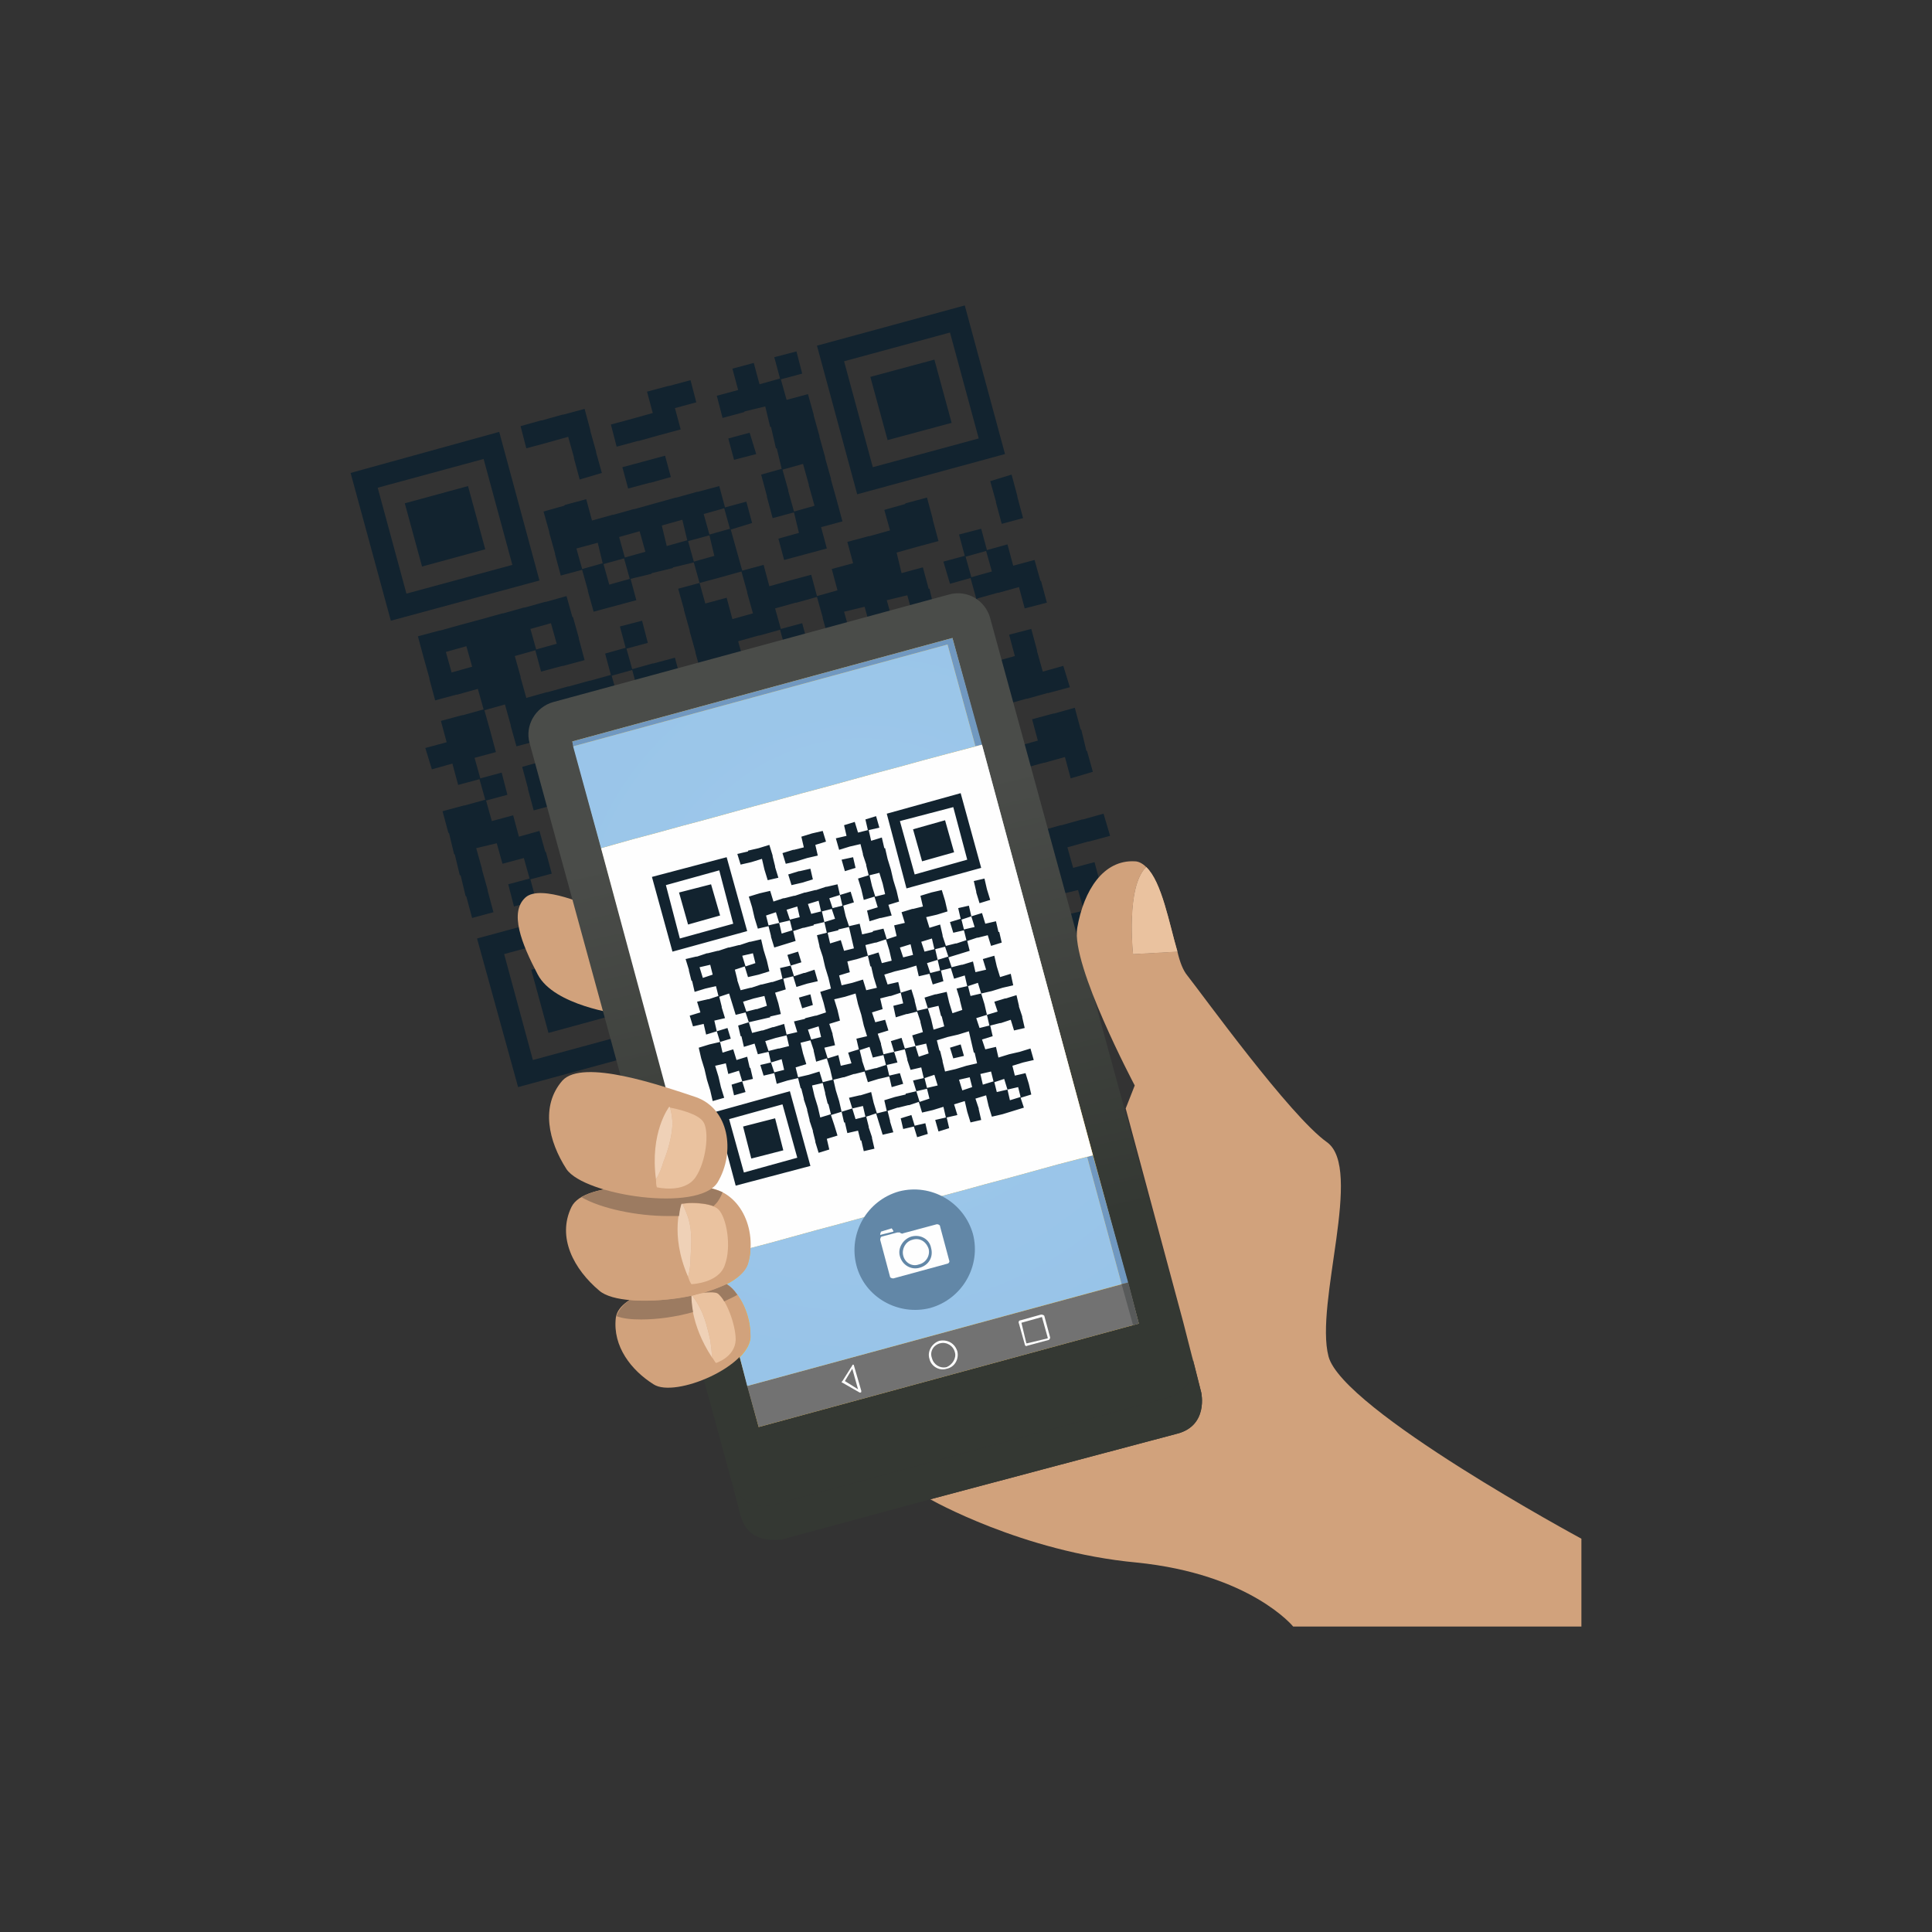 <?xml version="1.0" encoding="UTF-8"?>
<!DOCTYPE svg PUBLIC "-//W3C//DTD SVG 1.1//EN" "http://www.w3.org/Graphics/SVG/1.1/DTD/svg11.dtd">
<!-- Creator: CorelDRAW (OEM Version) -->
<svg xmlns="http://www.w3.org/2000/svg" xml:space="preserve" width="512px" height="512px" version="1.1" style="shape-rendering:geometricPrecision; text-rendering:geometricPrecision; image-rendering:optimizeQuality; fill-rule:evenodd; clip-rule:evenodd"
viewBox="0 0 23.53 23.53"
 xmlns:xlink="http://www.w3.org/1999/xlink"
 xmlns:xodm="http://www.corel.com/coreldraw/odm/2003">
 <rect x="0" y="0" width="23.53" height="23.53" fill="#333333" stroke="none"/>
 <defs>
  <style type="text/css">
   <![CDATA[
    .fil0 {fill:none;fill-rule:nonzero}
    .fil17 {fill:#343833}
    .fil8 {fill:#FEFEFE;fill-rule:nonzero}
    .fil15 {fill:#EFD1B7;fill-rule:nonzero}
    .fil14 {fill:#EAC29F;fill-rule:nonzero}
    .fil6 {fill:#EDB733;fill-rule:nonzero}
    .fil2 {fill:#D1A27C;fill-rule:nonzero}
    .fil10 {fill:#BFC0C1;fill-rule:nonzero}
    .fil4 {fill:#B29E8C;fill-rule:nonzero}
    .fil3 {fill:#AF937A;fill-rule:nonzero}
    .fil16 {fill:#9C7B61;fill-rule:nonzero}
    .fil7 {fill:#727272;fill-rule:nonzero}
    .fil13 {fill:#585A5A;fill-rule:nonzero}
    .fil12 {fill:#6287A7;fill-rule:nonzero}
    .fil1 {fill:#12232F;fill-rule:nonzero}
    .fil5 {fill:url(#id0)}
    .fil11 {fill:url(#id1)}
    .fil9 {fill:url(#id2)}
   ]]>
  </style>
  <linearGradient id="id0" gradientUnits="userSpaceOnUse" x1="9.84" y1="9.94" x2="11.07" y2="15.37">
   <stop offset="0" style="stop-opacity:1; stop-color:#4A4C49"/>
   <stop offset="1" style="stop-opacity:1; stop-color:#343833"/>
  </linearGradient>
  <radialGradient id="id1" gradientUnits="userSpaceOnUse" gradientTransform="matrix(2.269 -1.058 -1.058 -2.269 -2 49)" cx="10.86" cy="11.47" r="22.67" fx="10.86" fy="11.47">
   <stop offset="0" style="stop-opacity:1; stop-color:#9FC9EB"/>
   <stop offset="1" style="stop-opacity:1; stop-color:#5490CC"/>
  </radialGradient>
  <radialGradient id="id2" gradientUnits="userSpaceOnUse" gradientTransform="matrix(2.602 -1.213 -1.213 -2.602 -4 55)" cx="10.89" cy="11.47" r="19.77" fx="10.89" fy="11.47">
   <stop offset="0" style="stop-opacity:1; stop-color:#759BC1"/>
   <stop offset="1" style="stop-opacity:1; stop-color:#3873B5"/>
  </radialGradient>
 </defs>
 <g id="Layer_x0020_1">
  <polygon class="fil0" points="23.53,23.53 0,23.53 0,0 23.53,0 "/>
  <g id="_2053439760512">
   <path class="fil1" d="M6.34 5.19l0.25 -0.07 0.01 0 0.25 -0.07 0.01 0 0.26 -0.07 0.07 0.26 0 0.01 0.07 0.25 0 0.01 0.07 0.25 -0.27 0.08 -0.07 -0.26 0 -0.01 -0.07 -0.25 -0.25 0.07 0 0 -0.26 0.07 -0.07 -0.27zm0.13 6.62l0.77 -0.21 0.21 0.77 -0.77 0.21 -0.21 -0.77zm4.13 -7.22l0.78 -0.21 0.21 0.77 -0.78 0.21 -0.21 -0.77zm-5.67 1.54l0.77 -0.21 0.21 0.77 -0.77 0.21 -0.21 -0.77zm0.88 5.3l0.5 1.81 1.8 -0.49 -0.49 -1.81 -1.81 0.49zm1.97 1.13l-1.29 0.35 -0.35 -1.29 1.29 -0.35 0.35 1.29zm2.17 -8.35l0.49 1.81 1.8 -0.49 -0.49 -1.81 -1.8 0.49zm1.97 1.13l-1.29 0.35 -0.35 -1.29 1.29 -0.35 0.35 1.29zm-7.65 0.42l0.49 1.8 1.81 -0.49 -0.49 -1.81 -1.81 0.5zm1.97 1.12l-1.29 0.35 -0.35 -1.29 1.29 -0.35 0.35 1.29zm6.71 4.27l0.25 -0.06 -0.07 -0.25 -0.25 0.06 0.07 0.25zm0.26 -0.06l0.07 0.26 -0.26 0.07 -0.01 0 -0.25 0.07 0 0 -0.26 0.07 -0.07 -0.26 0 0 -0.07 -0.25 -0.25 0.06 0.07 0.25 0 0.01 0.07 0.26 -0.27 0.07 -0.07 -0.26 0 0 -0.07 -0.25 -0.25 0.06 0.07 0.26 -0.26 0.07 0.07 0.26 -0.26 0.07 -0.07 -0.26 0.25 -0.07 -0.06 -0.25 -0.25 0.06 -0.01 0.01 -0.26 0.07 -0.07 -0.26 -0.25 0.07 -0.01 0 -0.25 0.07 -0.01 0 -0.25 0.07 0.07 0.25 0 0 0.07 0.26 -0.26 0.07 -0.07 -0.25 0 -0.01 -0.07 -0.25 -0.25 0.07 0.07 0.25 0 0.01 0.07 0.25 0 0 0.07 0.26 -0.27 0.07 -0.07 -0.25 0 -0.01 -0.07 -0.25 -0.26 0.07 -0.07 -0.26 0 -0.01 -0.07 -0.25 -0.25 0.07 0.07 0.25 0 0.01 0.07 0.26 -0.25 0.07 0.07 0.25 -0.27 0.08 -0.07 -0.26 0 -0.01 -0.07 -0.25 0 -0.01 -0.07 -0.25 0 -0.01 -0.07 -0.25 0 0 -0.07 -0.25 0 -0.01 -0.07 -0.25 0 -0.01 -0.07 -0.25 -0.25 0.07 -0.01 0 -0.26 0.07 -0.07 -0.26 -0.25 0.07 -0.08 -0.26 0.26 -0.07 -0.07 -0.25 -0.25 0.07 -0.07 -0.26 -0.26 0.07 -0.07 -0.26 0 -0.01 -0.07 -0.26 0.25 -0.07 -0.06 -0.25 -0.26 0.07 -0.07 -0.25 0 -0.01 -0.07 -0.25 -0.25 0.07 0.07 0.25 0 0 0.07 0.26 -0.26 0.07 0.07 0.25 0.26 -0.07 0.07 0.27 -0.26 0.07 0.07 0.25 0.26 -0.07 0.07 0.26 0.25 -0.07 0.07 0.25 0.01 0.01 0.07 0.26 -0.26 0.07 0.07 0.26 -0.27 0.07 -0.07 -0.27 0.26 -0.07 -0.07 -0.25 -0.26 0.07 -0.07 -0.25 -0.25 0.06 0.07 0.25 0 0.01 0.07 0.25 0 0.01 0.07 0.26 -0.26 0.07 -0.07 -0.26 -0.01 -0.01 -0.06 -0.25 -0.01 0 -0.06 -0.25 -0.01 -0.01 -0.06 -0.25 -0.01 -0.01 -0.07 -0.26 0.26 -0.07 0.01 0 0.25 -0.07 -0.07 -0.25 -0.26 0.07 -0.07 -0.26 -0.25 0.07 -0.08 -0.26 0.26 -0.07 -0.07 -0.26 0.26 -0.07 0.01 0 0.25 -0.07 -0.07 -0.25 -0.25 0.07 -0.01 0 -0.26 0.07 -0.07 -0.26 0 -0.01 -0.07 -0.25 0 0 -0.07 -0.26 0.26 -0.07 0.01 0 0.25 -0.07 0 0 0.26 -0.07 0 0 0.25 -0.07 0.01 0 0.25 -0.07 0.01 0 0.25 -0.07 0.01 0 0.25 -0.07 0.07 0.25 0.01 0.01 0.07 0.25 0 0.01 0.07 0.26 -0.26 0.07 -0.01 0 -0.26 0.07 -0.07 -0.26 -0.25 0.07 0.07 0.25 0 0.01 0.07 0.25 0.25 -0.07 0.01 0 0.25 -0.07 0.01 0 0.25 -0.07 0.01 0 0.25 -0.07 -0.07 -0.26 0.25 -0.07 -0.07 -0.26 0.27 -0.07 0.07 0.27 -0.26 0.07 0.07 0.25 0.25 -0.07 0.01 0 0.26 -0.07 0.07 0.26 -0.26 0.07 -0.01 0.01 -0.25 0.07 -0.07 -0.26 -0.25 0.07 0.07 0.25 -0.26 0.07 0.07 0.25 0 0.01 0.07 0.26 -0.26 0.07 -0.01 0 -0.25 0.07 -0.01 0 -0.25 0.07 0.07 0.25 0.25 -0.07 0.01 0 0.25 -0.07 0.01 0 0.26 -0.07 0.07 0.26 0.25 -0.07 -0.07 -0.26 0.25 -0.07 0.01 0 0.25 -0.07 0.01 0 0.25 -0.07 -0.07 -0.25 0 -0.01 -0.07 -0.25 0.26 -0.07 -0.07 -0.25 0 -0.01 -0.07 -0.25 0 -0.01 -0.07 -0.25 0 -0.01 -0.07 -0.25 0 -0.01 -0.07 -0.25 0.26 -0.07 -0.07 -0.25 -0.25 0.06 -0.01 0.01 -0.25 0.06 -0.01 0.01 -0.25 0.06 0.07 0.26 -0.26 0.07 0 0 -0.26 0.07 -0.07 -0.25 0 -0.01 -0.07 -0.25 -0.26 0.07 -0.07 -0.26 0 -0.01 -0.07 -0.25 0 -0.01 -0.07 -0.25 0.25 -0.07 0.01 -0.01 0.26 -0.07 0.07 0.26 0.25 -0.07 0.01 0 0.25 -0.07 0.01 0 0.25 -0.07 0 0 0.25 -0.07 0.01 0 0.25 -0.07 0.01 0 0.26 -0.07 0.07 0.26 0.26 -0.07 0.07 0.26 -0.26 0.08 0.07 0.25 0 0 0.07 0.25 0.26 -0.07 0.07 0.26 0.25 -0.07 0 0 0.26 -0.07 0.07 0.26 0.25 -0.07 -0.07 -0.26 0.26 -0.07 -0.07 -0.26 0.26 -0.07 0.01 0 0.25 -0.07 -0.07 -0.25 0.25 -0.07 0.01 -0.01 0.26 -0.07 0.07 0.26 0 0.01 0.07 0.26 -0.26 0.07 0 0 -0.25 0.07 0.06 0.25 0.26 -0.07 0.07 0.26 0.01 0 0.06 0.25 0.25 -0.06 0.01 -0.01 0.25 -0.06 -0.07 -0.25 -0.25 0.07 -0.08 -0.27 0.26 -0.07 -0.07 -0.26 0.27 -0.07 0.07 0.26 0.25 -0.07 0.07 0.26 0.26 -0.07 0.07 0.25 0.01 0.01 0.07 0.26 -0.27 0.07 -0.07 -0.26 -0.25 0.07 -0.01 0 -0.25 0.07 0.07 0.26 -0.26 0.07 0 0 -0.25 0.07 0.06 0.25 0.25 -0.07 0.01 0 0.26 -0.07 0.07 0.26 0.25 -0.07 -0.07 -0.26 0.27 -0.07 0.07 0.26 0 0.01 0.07 0.25 0.25 -0.07 0.08 0.26 -0.26 0.07 -0.01 0 -0.25 0.07 -0.01 0 -0.25 0.07 0.07 0.25 0 0.01 0.07 0.25 0.25 -0.07 -0.07 -0.26 0.26 -0.07 0.01 0 0.25 -0.07 0.07 0.26 0.01 0.01 0.06 0.25 0.01 0.01 0.07 0.25 -0.27 0.08 -0.07 -0.26 -0.25 0.07 -0.01 0 -0.25 0.07 0.07 0.25 -0.26 0.07 0.07 0.25 0.26 -0.07 0.07 0.26 0.25 -0.07 0.01 0 0.25 -0.07 0.01 0 0.25 -0.07 0.08 0.27 -0.26 0.07 -0.01 0 -0.25 0.07 0.07 0.25 0.26 -0.07 0.07 0.26 0 0 0.07 0.26 -0.26 0.07zm-2.58 0.69l0.26 -0.07 0.07 0.27 -0.27 0.07 -0.07 -0.26 -0.26 0.07 -0.07 -0.26 0.27 -0.07 0.07 0.25zm1.99 -0.81l0.25 -0.07 -0.07 -0.25 -0.25 0.07 0.07 0.25zm-0.33 -0.19l0.25 -0.07 -0.06 -0.25 -0.25 0.07 0.06 0.25zm-0.51 0.14l0.25 -0.07 -0.07 -0.25 -0.25 0.07 0.07 0.25zm-1.03 0.28l0.25 -0.07 -0.07 -0.25 -0.25 0.07 0.07 0.25zm-1.04 0.28l0.25 -0.07 -0.07 -0.26 0.26 -0.07 0.01 0 0.25 -0.07 0.01 0 0.25 -0.07 -0.07 -0.26 0.26 -0.07 -0.07 -0.25 -0.26 0.07 -0.07 -0.25 0 -0.01 -0.07 -0.25 -0.25 0.07 0.07 0.25 -0.26 0.07 0.07 0.26 0.26 -0.07 0.07 0.26 -0.27 0.07 -0.07 -0.26 -0.25 0.07 0 0 -0.26 0.08 -0.07 -0.26 -0.25 0.07 -0.01 0 -0.25 0.07 -0.01 0 -0.25 0.07 0.07 0.25 0 0 0.07 0.25 0 0.01 0.07 0.25 0.25 -0.07 -0.07 -0.25 0.26 -0.07 0.01 -0.01 0.25 -0.07 0.07 0.26 0.01 0.01 0.06 0.25zm-0.51 0.14l0.25 -0.07 -0.07 -0.25 -0.25 0.07 0.07 0.25zm1.73 -0.75l0.25 -0.07 -0.06 -0.25 -0.25 0.07 0.06 0.25zm-2.58 0.7l0.25 -0.07 -0.06 -0.25 -0.01 0 -0.06 -0.25 -0.01 -0.01 -0.06 -0.25 -0.25 0.07 0.06 0.25 0.01 0 0.06 0.25 0.01 0.01 0.06 0.25zm3.55 -1.24l0.25 -0.07 -0.07 -0.25 0 0 -0.07 -0.25 0 -0.01 -0.07 -0.25 -0.25 0.07 -0.01 0 -0.25 0.07 -0.01 0 -0.25 0.07 0.07 0.25 0 0 0.07 0.25 0 0.01 0.07 0.25 0.25 -0.07 0.01 0 0.25 -0.07 0.01 0zm-0.41 -0.44l0.27 -0.07 0.07 0.26 -0.27 0.07 -0.07 -0.26zm-0.77 0.21l0.25 -0.07 -0.06 -0.25 -0.25 0.07 0.06 0.25zm-1.03 0.28l0.25 -0.07 -0.07 -0.25 -0.25 0.07 -0.07 -0.26 -0.25 0.07 0.06 0.25 0.01 0.01 0.06 0.25 0.25 -0.07 0.01 0zm-1.29 0.35l0.25 -0.07 -0.07 -0.25 0 -0.01 -0.07 -0.25 -0.25 0.07 -0.07 -0.26 -0.01 0 -0.06 -0.25 -0.25 0.06 0.06 0.25 0.01 0.01 0.07 0.26 -0.26 0.07 0.07 0.25 0.25 -0.07 0 0 0.26 -0.07 0.07 0.26zm3.8 -1.31l0.25 -0.07 -0.07 -0.25 -0.25 0.07 0.07 0.25zm-1.8 0.49l0.25 -0.07 -0.07 -0.26 0.25 -0.07 -0.06 -0.25 -0.01 -0.01 -0.06 -0.25 -0.25 0.07 -0.01 0 -0.26 0.07 -0.07 -0.26 0.26 -0.07 -0.07 -0.25 -0.25 0.07 -0.01 0 -0.25 0.07 0.07 0.25 -0.26 0.07 0.07 0.26 0.26 -0.07 0.07 0.26 -0.26 0.07 0.07 0.25 0 0.01 0.07 0.25 0.25 -0.07 -0.07 -0.26 0.27 -0.07 0.07 0.26zm-1.55 0.42l0.25 -0.07 -0.07 -0.26 0.26 -0.07 -0.07 -0.25 0.25 -0.07 -0.06 -0.25 -0.01 -0.01 -0.06 -0.25 -0.01 -0.01 -0.06 -0.25 -0.01 -0.01 -0.06 -0.25 -0.25 0.07 -0.01 0 -0.25 0.07 0.07 0.25 0 0.01 0.07 0.26 -0.26 0.07 0.07 0.25 0 0 0.07 0.26 -0.26 0.07 0.07 0.25 0.26 -0.07 0.07 0.26zm2.25 -0.89l0.25 -0.07 -0.07 -0.25 0 -0.01 -0.07 -0.25 -0.25 0.07 0.07 0.25 0 0.01 0.07 0.25zm-3.87 1.05l0.25 -0.07 -0.07 -0.25 -0.25 0.07 0.07 0.25zm4.32 -1.45l0.25 -0.07 -0.07 -0.25 0 0 -0.07 -0.26 0.25 -0.07 -0.06 -0.25 -0.26 0.07 -0.07 -0.26 -0.25 0.07 0.07 0.26 -0.27 0.07 -0.07 -0.26 -0.26 0.07 -0.07 -0.26 -0.25 0.07 0 0 -0.25 0.07 -0.01 0 -0.25 0.07 0.07 0.25 0.25 -0.07 0.07 0.26 0.26 -0.07 0.07 0.26 0 0 0.07 0.25 0.25 -0.06 -0.07 -0.26 0.26 -0.07 0.01 0 0.26 -0.07 0.07 0.25 0 0.01 0.07 0.25zm0.44 -0.4l0.25 -0.06 -0.07 -0.25 -0.25 0.06 0.07 0.25zm-3.87 1.06l0.25 -0.07 -0.07 -0.25 -0.25 0.07 0.07 0.25zm-0.77 0.21l0.25 -0.07 -0.07 -0.25 -0.25 0.07 -0.01 0 -0.25 0.07 0.07 0.25 0.25 -0.07 0.01 0zm3.66 -1.83l0.25 -0.07 -0.07 -0.25 -0.25 0.07 0.07 0.25zm-1.55 0.42l0.25 -0.07 -0.07 -0.25 0 0 -0.07 -0.26 0 0 -0.07 -0.25 -0.25 0.07 -0.01 0 -0.25 0.07 0.07 0.25 -0.25 0.07 0.06 0.25 0.25 -0.06 0.01 -0.01 0.26 -0.07 0.07 0.26zm1.74 -0.75l0.25 -0.07 -0.07 -0.25 -0.25 0.07 0.07 0.25zm-3.37 0.92l0.27 -0.08 0.07 0.27 -0.26 0.07 -0.08 -0.26zm-1.02 0.27l0.25 -0.06 -0.07 -0.25 -0.25 0.06 -0.01 0.01 -0.25 0.06 0.07 0.25 0.25 -0.06 0.01 -0.01zm4.06 -1.38l0.25 -0.06 -0.07 -0.25 -0.25 0.06 0.07 0.25zm-0.52 0.14l0.25 -0.06 -0.07 -0.25 -0.25 0.06 0.07 0.25zm-0.51 0.15l0.25 -0.07 -0.07 -0.25 0 -0.01 -0.07 -0.25 -0.25 0.07 -0.01 0 -0.25 0.07 0.07 0.25 0.26 -0.07 0.07 0.26zm1.99 -0.82l0.25 -0.07 -0.07 -0.25 -0.25 0.07 0.07 0.25zm-2.91 0.51l0.25 -0.07 -0.07 -0.25 0 -0.01 -0.07 -0.25 -0.25 0.07 0 0 -0.26 0.07 0.07 0.25 0.26 -0.07 0.07 0.26zm-2.39 0.37l0.25 -0.07 -0.07 -0.25 -0.25 0.07 0.07 0.25zm-1.03 0.28l0.25 -0.07 -0.07 -0.25 -0.25 0.07 0.07 0.25zm6.89 -2.14l0.07 0.26 -0.26 0.07 -0.07 -0.26 0 -0.01 -0.07 -0.25 0.26 -0.08 0.07 0.26 0 0.01zm-2.39 0.37l0.07 0.26 -0.26 0.07 0 0 -0.26 0.07 -0.07 -0.26 0.25 -0.07 -0.06 -0.25 -0.26 0.07 -0.07 -0.26 0 -0.01 -0.07 -0.26 0.25 -0.07 -0.06 -0.25 -0.01 0 -0.06 -0.26 -0.01 0 -0.06 -0.25 -0.25 0.06 -0.01 0.01 -0.26 0.07 -0.07 -0.27 0.26 -0.07 -0.07 -0.26 0.26 -0.07 0.07 0.26 0.25 -0.07 -0.07 -0.26 0.27 -0.07 0.07 0.27 -0.26 0.07 0.07 0.25 0.26 -0.07 0.07 0.25 0 0.01 0.07 0.25 0 0.01 0.07 0.25 0 0.01 0.07 0.25 0 0.01 0.07 0.25 0 0 0.07 0.26 -0.26 0.07zm-1.55 0.42l0.25 -0.07 -0.06 -0.25 -0.26 0.07 0.07 0.25zm-1.03 0.28l0.25 -0.07 -0.07 -0.25 -0.25 0.07 0.07 0.25zm2.25 -0.89l0.25 -0.07 -0.07 -0.25 0 -0.01 -0.07 -0.25 -0.25 0.07 0.07 0.25 0 0.01 0.07 0.25zm-1.03 0.28l0.25 -0.07 -0.07 -0.25 -0.25 0.07 0.07 0.25zm-0.52 0.14l0.25 -0.07 -0.06 -0.25 -0.25 0.07 0.06 0.25zm-0.51 0.14l0.25 -0.07 -0.07 -0.25 -0.25 0.07 0.07 0.25zm-0.52 0.14l0.25 -0.07 -0.06 -0.25 -0.26 0.07 0.07 0.25zm1.78 -1.59l0.26 -0.07 0.08 0.26 -0.27 0.07 -0.07 -0.26zm-1.03 0.28l0.26 -0.07 0.07 0.26 -0.25 0.07 -0.01 0 -0.26 0.07 -0.07 -0.26 0.26 -0.07 0 0zm0.38 -0.65l0.07 0.26 -0.26 0.07 0 0 -0.25 0.07 -0.01 0 -0.26 0.07 -0.07 -0.27 0.26 -0.07 0 0 0.25 -0.07 -0.07 -0.26 0.26 -0.07 0.01 0 0.26 -0.07 0.07 0.27 -0.26 0.07z"/>
   <path class="fil2" d="M6.4 10.93c-0.2,0.18 -0.05,0.56 0.15,0.94 0.2,0.38 0.99,0.48 0.99,0.48l-0.33 -1.3c0,0 -0.62,-0.29 -0.81,-0.12z"/>
   <g>
    <path class="fil3" d="M8.54 15.96c0,-0.01 -0.01,-0.02 -0.01,-0.02 -0.03,-0.06 -0.06,-0.11 -0.1,-0.16 0.01,0 0.02,-0.01 0.04,-0.01 0.03,-0.01 0.05,-0.02 0.08,-0.02 0.03,-0.01 0.07,-0.01 0.1,-0.01 0.04,0 0.08,0 0.1,0.02 0.02,0.02 0.05,0.05 0.07,0.09 -0.08,0.04 -0.18,0.08 -0.28,0.11z"/>
    <path class="fil4" d="M8.44 15.98c-0.02,-0.12 -0.02,-0.2 -0.02,-0.2 0,0 0.01,0 0.01,0 0.04,0.05 0.07,0.1 0.1,0.16 0,0 0.01,0.01 0.01,0.02 -0.03,0.01 -0.06,0.01 -0.1,0.02z"/>
    <path class="fil3" d="M8.37 14.8c-0.01,-0.05 -0.04,-0.1 -0.06,-0.14 0.02,0 0.06,-0.01 0.12,-0.01 0.08,0 0.18,0.01 0.26,0.04 -0.08,0.05 -0.19,0.09 -0.32,0.11z"/>
    <path class="fil4" d="M8.27 14.81c0.01,-0.1 0.03,-0.15 0.03,-0.15 0,0 0.01,0 0.01,0 0.02,0.04 0.05,0.09 0.06,0.14 -0.03,0 -0.07,0.01 -0.1,0.01z"/>
    <path class="fil2" d="M13.8 11.62l0.54 -0.03c-0.1,-0.34 -0.19,-0.85 -0.38,-1.03 -0.25,0.24 -0.16,1.06 -0.16,1.06z"/>
   </g>
   <path class="fil5" d="M14.23 17.02l-4.82 1.31c-0.22,0.06 -0.44,-0.07 -0.5,-0.29l-2.46 -8.99c-0.06,-0.21 0.07,-0.44 0.29,-0.5l4.82 -1.31c0.22,-0.06 0.44,0.07 0.5,0.29l2.46 8.99c0.06,0.21 -0.07,0.44 -0.29,0.5z"/>
   <polygon class="fil6" points="13.87,16.12 9.24,17.38 6.97,9.03 11.6,7.77 "/>
   <polygon class="fil7" points="13.87,16.12 9.24,17.38 9.1,16.88 13.74,15.62 "/>
   <path class="fil8" d="M11.45 16.36c-0.08,0.02 -0.13,0.1 -0.1,0.18 0.02,0.08 0.1,0.13 0.18,0.11 0.07,-0.03 0.12,-0.11 0.1,-0.18 -0.02,-0.08 -0.1,-0.13 -0.18,-0.11zm0.08 0.31c-0.09,0.03 -0.19,-0.03 -0.21,-0.12 -0.03,-0.09 0.03,-0.19 0.12,-0.22 0.1,-0.02 0.19,0.03 0.22,0.13 0.02,0.09 -0.03,0.19 -0.13,0.21z"/>
   <path class="fil8" d="M12.68 16.01l-0.25 0.07c-0.02,0 -0.03,0.02 -0.02,0.04l0.07 0.25c0,0.02 0.02,0.03 0.03,0.02l0.26 -0.07c0.01,0 0.02,-0.02 0.02,-0.03l-0.07 -0.26c0,-0.01 -0.02,-0.02 -0.04,-0.02zm0.01 0.03l0 0 0.07 0.25 0 0.01 -0.25 0.06 -0.01 0 -0.06 -0.25 0 0 0.25 -0.07z"/>
   <path class="fil8" d="M10.29 16.82l0.16 0.1 -0.07 -0.25 -0.09 0.15zm0.19 0.14c-0.01,0 -0.01,0 -0.01,0l-0.21 -0.12c0,0 -0.01,0 -0.01,-0.01 0,0 0,0 0.01,-0.01l0.12 -0.19c0,-0.01 0.01,-0.01 0.01,-0.01 0.01,0 0.01,0.01 0.01,0.01l0.09 0.31c0,0.01 0,0.02 -0.01,0.02l0 0z"/>
   <path class="fil9" d="M13.66 15.64l-0.42 -1.55 0.07 -0.02 0.43 1.55 -0.08 0.02zm-6.68 -6.55l-0.01 -0.06 4.63 -1.26 0.36 1.3 -0.08 0.02 -0.34 -1.24 -4.56 1.24z"/>
   <polygon class="fil10" points="13.24,14.09 11.88,9.09 11.96,9.07 13.31,14.07 "/>
   <polygon class="fil8" points="11.96,9.07 11.54,9.18 11.24,9.26 10.95,9.34 10.65,9.42 10.36,9.5 10.07,9.58 9.77,9.66 9.48,9.74 9.18,9.82 8.89,9.9 8.6,9.98 8.3,10.06 8.01,10.14 7.71,10.22 7.32,10.33 8.67,15.33 9.07,15.22 9.37,15.14 9.66,15.06 9.95,14.98 10.25,14.9 10.54,14.82 10.84,14.74 11.13,14.66 11.42,14.58 11.72,14.5 12.01,14.42 12.31,14.34 12.6,14.26 12.89,14.18 13.31,14.07 "/>
   <path class="fil1" d="M8.98 10.4l0.13 -0.03 0 -0.01 0.13 -0.03 0 0 0.13 -0.04 0.04 0.13 0 0.01 0.03 0.12 0 0.01 0.04 0.13 -0.13 0.03 -0.04 -0.13 0 0 -0.03 -0.13 -0.13 0.04 0 0 -0.13 0.03 -0.04 -0.13zm0.07 3.32l0.39 -0.1 0.1 0.39 -0.39 0.1 -0.1 -0.39zm2.07 -3.62l0.39 -0.11 0.11 0.39 -0.39 0.11 -0.11 -0.39zm-2.85 0.77l0.39 -0.1 0.11 0.38 -0.39 0.11 -0.11 -0.39zm0.45 2.67l0.24 0.9 0.91 -0.24 -0.25 -0.91 -0.9 0.25zm0.99 0.56l-0.65 0.18 -0.18 -0.65 0.65 -0.18 0.18 0.65zm1.09 -4.19l0.24 0.91 0.91 -0.25 -0.25 -0.91 -0.9 0.25zm0.98 0.56l-0.64 0.18 -0.18 -0.65 0.65 -0.17 0.17 0.64zm-3.84 0.21l0.25 0.91 0.91 -0.25 -0.25 -0.9 -0.91 0.24zm0.99 0.57l-0.65 0.18 -0.17 -0.65 0.65 -0.18 0.17 0.65zm3.37 2.15l0.13 -0.04 -0.03 -0.12 -0.13 0.03 0.03 0.13zm0.13 -0.03l0.04 0.12 -0.13 0.04 0 0 -0.13 0.04 0 0 -0.13 0.03 -0.04 -0.13 0 0 -0.03 -0.13 -0.13 0.04 0.04 0.12 0 0.01 0.03 0.13 -0.13 0.03 -0.04 -0.13 0 0 -0.03 -0.13 -0.13 0.04 0.04 0.13 -0.13 0.03 0.03 0.13 -0.13 0.04 -0.04 -0.14 0.13 -0.03 -0.03 -0.13 -0.13 0.04 0 0 -0.13 0.03 -0.04 -0.13 -0.12 0.04 -0.01 0 -0.12 0.03 -0.01 0 -0.12 0.04 0.03 0.12 0 0.01 0.04 0.13 -0.13 0.03 -0.04 -0.13 0 0 -0.04 -0.13 -0.12 0.04 0.03 0.12 0 0.01 0.04 0.12 0 0.01 0.03 0.13 -0.13 0.03 -0.03 -0.13 -0.01 0 -0.03 -0.12 -0.13 0.03 -0.03 -0.13 -0.01 0 -0.03 -0.13 -0.13 0.04 0.04 0.12 0 0 0.04 0.13 -0.13 0.04 0.03 0.13 -0.13 0.04 -0.04 -0.13 0 -0.01 -0.03 -0.12 0 -0.01 -0.04 -0.12 0 -0.01 -0.03 -0.12 0 -0.01 -0.04 -0.12 0 -0.01 -0.03 -0.12 -0.01 -0.01 -0.03 -0.12 -0.13 0.03 0 0 -0.13 0.04 -0.03 -0.13 -0.13 0.03 -0.04 -0.13 0.13 -0.03 -0.03 -0.13 -0.13 0.03 -0.04 -0.13 -0.13 0.04 -0.03 -0.13 -0.01 0 -0.03 -0.13 0.13 -0.04 -0.04 -0.12 -0.12 0.03 -0.04 -0.13 0 0 -0.04 -0.13 -0.12 0.04 0.03 0.12 0 0.01 0.04 0.13 -0.13 0.03 0.03 0.13 0.13 -0.04 0.04 0.13 -0.13 0.04 0.03 0.13 0.13 -0.04 0.04 0.13 0.13 -0.04 0.03 0.13 0.01 0.01 0.03 0.13 -0.13 0.03 0.04 0.13 -0.14 0.04 -0.03 -0.13 0.13 -0.04 -0.04 -0.13 -0.13 0.04 -0.03 -0.13 -0.13 0.03 0.04 0.13 0 0 0.03 0.13 0 0 0.04 0.13 -0.14 0.04 -0.03 -0.13 0 0 -0.04 -0.13 0 0 -0.03 -0.13 0 0 -0.04 -0.13 0 0 -0.03 -0.13 0.13 -0.04 0 0 0.13 -0.03 -0.04 -0.13 -0.13 0.04 -0.03 -0.13 -0.13 0.03 -0.04 -0.13 0.13 -0.04 -0.04 -0.13 0.13 -0.03 0.01 0 0.12 -0.04 -0.03 -0.12 -0.13 0.03 0 0 -0.13 0.04 -0.03 -0.13 -0.01 -0.01 -0.03 -0.12 0 -0.01 -0.04 -0.13 0.13 -0.03 0.01 0 0.12 -0.04 0.01 0 0.12 -0.03 0.01 0 0.12 -0.04 0.01 0 0.12 -0.03 0.01 0 0.12 -0.04 0.01 0 0.13 -0.03 0.03 0.13 0 0 0.04 0.13 0 0 0.03 0.13 -0.13 0.04 0 0 -0.13 0.03 -0.04 -0.13 -0.12 0.04 0.03 0.12 0 0.01 0.04 0.12 0.12 -0.03 0.01 0 0.12 -0.04 0.01 0 0.12 -0.03 0.01 0 0.12 -0.04 -0.03 -0.13 0.13 -0.03 -0.04 -0.13 0.13 -0.04 0.04 0.13 -0.13 0.04 0.04 0.13 0.12 -0.04 0.01 0 0.12 -0.04 0.04 0.14 -0.13 0.03 0 0 -0.13 0.04 -0.04 -0.13 -0.12 0.03 0.03 0.13 -0.13 0.04 0.04 0.13 0 0 0.03 0.13 -0.13 0.03 0 0.01 -0.13 0.03 0 0 -0.13 0.03 0.04 0.13 0.12 -0.03 0.01 0 0.12 -0.04 0.01 0 0.13 -0.04 0.03 0.13 0.13 -0.03 -0.04 -0.13 0.13 -0.03 0.01 -0.01 0.12 -0.03 0.01 0 0.12 -0.04 -0.03 -0.12 0 0 -0.04 -0.13 0.13 -0.04 -0.03 -0.13 0 0 -0.04 -0.13 0 0 -0.03 -0.13 0 0 -0.04 -0.12 0 -0.01 -0.03 -0.13 0.12 -0.03 -0.03 -0.13 -0.13 0.03 0 0.01 -0.12 0.03 -0.01 0 -0.12 0.04 0.03 0.12 -0.13 0.04 0 0 -0.13 0.04 -0.04 -0.13 0 -0.01 -0.03 -0.12 -0.13 0.03 -0.04 -0.13 0 0 -0.03 -0.13 0 0 -0.04 -0.13 0.13 -0.04 0 0 0.13 -0.03 0.04 0.13 0.12 -0.04 0.01 0 0.12 -0.03 0.01 0 0.12 -0.04 0.01 0 0.12 -0.03 0.01 0 0.12 -0.04 0.01 0 0.13 -0.03 0.03 0.13 0.13 -0.04 0.04 0.13 -0.13 0.04 0.03 0.13 0 0 0.04 0.12 0.13 -0.03 0.03 0.13 0.13 -0.03 0 -0.01 0.13 -0.03 0.04 0.13 0.12 -0.04 -0.03 -0.13 0.13 -0.03 -0.04 -0.13 0.13 -0.04 0.01 0 0.12 -0.03 -0.03 -0.13 0.13 -0.04 0 0 0.13 -0.03 0.04 0.13 0 0 0.03 0.13 -0.13 0.04 0 0 -0.13 0.03 0.04 0.13 0.13 -0.04 0.03 0.13 0 0.01 0.04 0.12 0.12 -0.03 0.01 0 0.12 -0.04 -0.03 -0.12 -0.13 0.03 -0.04 -0.13 0.13 -0.04 -0.03 -0.13 0.13 -0.03 0.03 0.13 0.13 -0.04 0.04 0.13 0.13 -0.03 0.03 0.13 0.01 0 0.03 0.13 -0.13 0.04 -0.04 -0.13 -0.12 0.03 -0.01 0 -0.12 0.04 0.03 0.12 -0.13 0.04 0 0 -0.13 0.04 0.04 0.12 0.12 -0.03 0.01 0 0.13 -0.04 0.03 0.13 0.13 -0.03 -0.04 -0.13 0.14 -0.04 0.03 0.13 0 0 0.04 0.13 0.13 -0.04 0.03 0.14 -0.13 0.03 0 0 -0.13 0.04 0 0 -0.13 0.03 0.04 0.13 0 0 0.03 0.13 0.13 -0.04 -0.04 -0.12 0.13 -0.04 0.01 0 0.13 -0.04 0.03 0.13 0 0.01 0.04 0.12 0 0.01 0.03 0.13 -0.13 0.03 -0.04 -0.13 -0.12 0.04 -0.01 0 -0.12 0.03 0.03 0.13 -0.13 0.04 0.04 0.12 0.13 -0.03 0.03 0.13 0.13 -0.04 0 0 0.13 -0.03 0 0 0.13 -0.04 0.04 0.14 -0.13 0.03 0 0 -0.13 0.04 0.03 0.12 0.13 -0.03 0.04 0.13 0 0 0.03 0.13 -0.13 0.04zm-1.29 0.34l0.13 -0.03 0.03 0.13 -0.13 0.04 -0.04 -0.13 -0.13 0.03 -0.03 -0.13 0.13 -0.04 0.04 0.13zm1 -0.41l0.13 -0.03 -0.04 -0.13 -0.12 0.04 0.03 0.12zm-0.17 -0.09l0.13 -0.04 -0.03 -0.12 -0.13 0.03 0.03 0.13zm-0.25 0.07l0.12 -0.04 -0.03 -0.12 -0.13 0.03 0.04 0.13zm-0.52 0.14l0.12 -0.04 -0.03 -0.12 -0.13 0.03 0.04 0.13zm-0.52 0.14l0.12 -0.03 -0.03 -0.13 0.13 -0.04 0 0 0.13 -0.03 0 -0.01 0.13 -0.03 -0.04 -0.13 0.13 -0.03 -0.03 -0.13 -0.13 0.03 -0.04 -0.12 0 -0.01 -0.03 -0.12 -0.13 0.03 0.04 0.13 -0.13 0.03 0.03 0.13 0.13 -0.03 0.04 0.13 -0.14 0.04 -0.03 -0.13 -0.13 0.03 0 0 -0.13 0.04 -0.04 -0.13 -0.12 0.03 -0.01 0 -0.12 0.04 -0.01 0 -0.12 0.03 0.03 0.13 0 0 0.04 0.13 0 0 0.03 0.13 0.13 -0.04 -0.04 -0.13 0.13 -0.03 0.01 0 0.13 -0.04 0.03 0.13 0 0 0.04 0.13zm-0.26 0.07l0.12 -0.03 -0.03 -0.13 -0.13 0.03 0.04 0.13zm0.87 -0.38l0.13 -0.03 -0.04 -0.13 -0.12 0.04 0.03 0.12zm-1.3 0.36l0.13 -0.04 -0.03 -0.12 -0.01 -0.01 -0.03 -0.12 0 -0.01 -0.03 -0.12 -0.13 0.03 0.03 0.13 0 0 0.04 0.13 0 0 0.03 0.13zm1.78 -0.63l0.13 -0.03 -0.03 -0.13 -0.01 0 -0.03 -0.13 0 0 -0.03 -0.13 -0.13 0.04 0 0 -0.13 0.03 0 0 -0.13 0.04 0.03 0.12 0.01 0.01 0.03 0.12 0 0.01 0.03 0.12 0.13 -0.03 0 0 0.13 -0.04 0 0zm-0.2 -0.22l0.13 -0.04 0.04 0.14 -0.13 0.03 -0.04 -0.13zm-0.38 0.11l0.12 -0.04 -0.03 -0.12 -0.13 0.03 0.04 0.13zm-0.52 0.14l0.12 -0.04 -0.03 -0.12 -0.13 0.03 -0.04 -0.13 -0.12 0.04 0.03 0.12 0 0.01 0.04 0.12 0.12 -0.03 0.01 0zm-0.65 0.17l0.12 -0.03 -0.03 -0.13 0 0 -0.04 -0.13 -0.13 0.04 -0.03 -0.13 0 -0.01 -0.04 -0.12 -0.12 0.03 0.03 0.13 0 0 0.04 0.13 -0.13 0.04 0.03 0.12 0.13 -0.03 0 0 0.13 -0.04 0.04 0.13zm1.91 -0.66l0.12 -0.03 -0.03 -0.13 -0.13 0.04 0.04 0.12zm-0.91 0.25l0.13 -0.03 -0.04 -0.13 0.13 -0.04 -0.03 -0.12 0 -0.01 -0.04 -0.12 -0.12 0.03 -0.01 0 -0.13 0.04 -0.03 -0.14 0.12 -0.03 -0.03 -0.13 -0.12 0.04 -0.01 0 -0.12 0.03 0.03 0.13 -0.13 0.04 0.04 0.12 0.12 -0.03 0.04 0.13 -0.13 0.04 0.04 0.12 0 0.01 0.03 0.12 0.13 -0.03 -0.04 -0.13 0.13 -0.04 0.04 0.13zm-0.78 0.21l0.13 -0.03 -0.04 -0.13 0.13 -0.04 -0.03 -0.13 0.13 -0.03 -0.04 -0.13 0 0 -0.03 -0.13 0 0 -0.04 -0.13 0 0 -0.03 -0.13 -0.13 0.04 0 0 -0.13 0.03 0.04 0.13 0 0 0.03 0.13 -0.13 0.04 0.04 0.12 0 0.01 0.03 0.13 -0.13 0.03 0.04 0.13 0.13 -0.04 0.03 0.13zm1.13 -0.44l0.13 -0.04 -0.03 -0.12 -0.01 -0.01 -0.03 -0.12 -0.13 0.03 0.04 0.13 0 0 0.03 0.13zm-1.94 0.52l0.12 -0.03 -0.03 -0.13 -0.13 0.04 0.04 0.12zm2.17 -0.72l0.12 -0.04 -0.03 -0.12 0 -0.01 -0.04 -0.13 0.13 -0.03 -0.03 -0.13 -0.13 0.04 -0.04 -0.13 -0.12 0.03 0.03 0.13 -0.13 0.04 -0.04 -0.13 -0.13 0.03 -0.03 -0.13 -0.13 0.04 0 0 -0.13 0.03 0 0 -0.13 0.04 0.04 0.12 0.13 -0.03 0.03 0.13 0.13 -0.04 0.04 0.13 0 0.01 0.03 0.12 0.13 -0.03 -0.04 -0.13 0.13 -0.04 0.01 0 0.13 -0.03 0.03 0.13 0 0 0.04 0.13zm0.22 -0.21l0.13 -0.03 -0.04 -0.13 -0.12 0.04 0.03 0.12zm-1.94 0.53l0.12 -0.03 -0.03 -0.13 -0.13 0.04 0.04 0.12zm-0.39 0.11l0.12 -0.03 -0.03 -0.13 -0.13 0.03 0 0 -0.13 0.04 0.04 0.12 0.12 -0.03 0.01 0zm1.84 -0.92l0.12 -0.03 -0.03 -0.13 -0.13 0.04 0.04 0.12zm-0.78 0.21l0.13 -0.03 -0.04 -0.13 0 0 -0.03 -0.13 -0.01 0 -0.03 -0.13 -0.13 0.04 0 0 -0.12 0.03 0.03 0.13 -0.13 0.04 0.03 0.12 0.13 -0.03 0 0 0.13 -0.04 0.04 0.13zm0.87 -0.37l0.13 -0.04 -0.04 -0.12 -0.12 0.03 0.03 0.13zm-1.69 0.46l0.14 -0.04 0.03 0.13 -0.13 0.04 -0.04 -0.13zm-0.51 0.14l0.12 -0.04 -0.03 -0.12 -0.13 0.03 0 0 -0.13 0.04 0.04 0.12 0.12 -0.03 0.01 0zm2.04 -0.7l0.12 -0.03 -0.03 -0.13 -0.13 0.04 0.04 0.12zm-0.26 0.07l0.12 -0.03 -0.03 -0.13 -0.13 0.04 0.04 0.12zm-0.26 0.07l0.12 -0.03 -0.03 -0.13 0 0 -0.04 -0.13 -0.12 0.04 -0.01 0 -0.12 0.03 0.03 0.13 0.13 -0.04 0.04 0.13zm1 -0.41l0.13 -0.03 -0.04 -0.13 -0.12 0.04 0.03 0.12zm-1.46 0.26l0.12 -0.03 -0.03 -0.13 0 0 -0.03 -0.13 -0.13 0.03 0 0.01 -0.13 0.03 0.03 0.13 0.13 -0.04 0.04 0.13zm-1.2 0.19l0.12 -0.04 -0.03 -0.12 -0.13 0.03 0.04 0.13zm-0.52 0.14l0.12 -0.04 -0.03 -0.12 -0.13 0.03 0.04 0.13zm3.46 -1.08l0.04 0.13 -0.13 0.04 -0.04 -0.13 0 -0.01 -0.03 -0.13 0.13 -0.03 0.03 0.13 0 0zm-1.2 0.19l0.04 0.13 -0.13 0.03 -0.01 0 -0.13 0.04 -0.03 -0.13 0.13 -0.04 -0.04 -0.13 -0.13 0.04 -0.03 -0.13 0 0 -0.04 -0.13 0.13 -0.04 -0.03 -0.12 0 -0.01 -0.04 -0.12 0 -0.01 -0.03 -0.12 -0.13 0.03 0 0 -0.13 0.04 -0.04 -0.14 0.13 -0.03 -0.03 -0.13 0.13 -0.04 0.04 0.13 0.12 -0.03 -0.03 -0.13 0.13 -0.04 0.04 0.14 -0.13 0.03 0.03 0.13 0.13 -0.04 0.03 0.13 0.01 0 0.03 0.13 0 0 0.04 0.13 0 0 0.03 0.13 0 0 0.04 0.13 0 0 0.03 0.13 -0.13 0.04zm-0.78 0.21l0.13 -0.04 -0.04 -0.12 -0.12 0.03 0.03 0.13zm-0.52 0.14l0.13 -0.04 -0.03 -0.12 -0.13 0.03 0.03 0.13zm1.14 -0.45l0.12 -0.03 -0.03 -0.13 0 0 -0.04 -0.13 -0.12 0.03 0.03 0.13 0 0 0.04 0.13zm-0.52 0.14l0.12 -0.03 -0.03 -0.13 -0.13 0.04 0.04 0.12zm-0.26 0.07l0.12 -0.03 -0.03 -0.13 -0.13 0.04 0.04 0.12zm-0.26 0.07l0.12 -0.03 -0.03 -0.13 -0.13 0.04 0.04 0.12zm-0.26 0.07l0.13 -0.03 -0.04 -0.13 -0.12 0.04 0.03 0.12zm0.89 -0.8l0.14 -0.03 0.03 0.13 -0.13 0.04 -0.04 -0.14zm-0.51 0.14l0.13 -0.03 0.03 0.13 -0.13 0.04 0 0 -0.13 0.03 -0.04 -0.13 0.13 -0.04 0.01 0zm0.19 -0.32l0.03 0.13 -0.13 0.03 0 0 -0.13 0.04 0 0 -0.13 0.03 -0.04 -0.13 0.13 -0.04 0.01 0 0.12 -0.03 -0.03 -0.13 0.13 -0.04 0 0 0.13 -0.03 0.04 0.13 -0.13 0.04z"/>
   <path class="fil11" d="M9.1 16.88l-0.09 -0.35c0.08,-0.08 0.14,-0.18 0.13,-0.27 0,-0.25 -0.12,-0.5 -0.29,-0.62 0.14,-0.07 0.23,-0.16 0.26,-0.25 0.02,-0.07 0.03,-0.13 0.03,-0.19l0.23 -0.06 0.29 -0.08 0.29 -0.08 0.3 -0.08 0.29 -0.08 0.3 -0.08 0.29 -0.08 0.29 -0.08 0.3 -0.08 0.29 -0.08 0.3 -0.08 0.29 -0.08 0.29 -0.08 0.35 -0.09 0.42 1.55 -4.56 1.24zm-1.78 -6.55l-0.34 -1.24 4.56 -1.24 0.34 1.24 -0.34 0.09 -0.3 0.08 -0.29 0.08 -0.3 0.08 -0.29 0.08 -0.29 0.08 -0.3 0.08 -0.29 0.08 -0.3 0.08 -0.29 0.08 -0.29 0.08 -0.3 0.08 -0.29 0.08 -0.3 0.08 -0.39 0.11z"/>
   <path class="fil12" d="M11.85 15.03c0.1,0.39 -0.13,0.79 -0.52,0.9 -0.39,0.1 -0.8,-0.13 -0.9,-0.52 -0.1,-0.39 0.13,-0.79 0.52,-0.9 0.39,-0.1 0.79,0.13 0.9,0.52z"/>
   <path class="fil8" d="M11.54 15.39l-0.66 0.18c-0.02,0 -0.04,-0.01 -0.04,-0.02l-0.12 -0.45c0,-0.02 0.01,-0.04 0.02,-0.04l0.19 -0.05c0.01,0 0.02,0 0.03,0l0.01 0.01c0.01,0 0.02,0.01 0.03,0l0.41 -0.11c0.02,0 0.04,0.01 0.04,0.03l0.11 0.41c0.01,0.02 -0.01,0.04 -0.02,0.04z"/>
   <path class="fil12" d="M11.34 15.2c0.03,0.11 -0.03,0.21 -0.14,0.24 -0.1,0.03 -0.21,-0.03 -0.24,-0.14 -0.03,-0.1 0.04,-0.21 0.14,-0.24 0.11,-0.03 0.22,0.03 0.24,0.14z"/>
   <path class="fil8" d="M11.31 15.21c0.02,0.08 -0.03,0.17 -0.12,0.19 -0.08,0.03 -0.17,-0.02 -0.19,-0.11 -0.02,-0.08 0.03,-0.17 0.11,-0.19 0.09,-0.03 0.17,0.02 0.2,0.11z"/>
   <path class="fil8" d="M10.72 15.04l0.16 -0.04c0,0 0,-0.01 0,-0.01l-0.02 -0.03 0 0 -0.13 0.04 0 0 -0.01 0.03c0,0 0,0.01 0,0.01z"/>
   <polygon class="fil13" points="13.8,16.14 13.66,15.64 13.74,15.62 13.87,16.12 "/>
   <path class="fil10" d="M8.58 14.46c0,0 0,0 0,0 0,0 0,0 0,0zm-0.01 0c0,0 0,0 0,0 0,0 0,0 0,0zm0 0c0,0 0,0 0,0 0,0 0,0 0,0zm0 0c0,0 0,0 0,0 0,0 0,0 0,0zm0 0c0,0 0,0 0,0 0,0 0,0 0,0zm0 0c0,0 0,0 0,0 0,0 0,0 0,0zm0 0c-0.02,0 -0.04,0 -0.05,0 0.01,0 0.03,0 0.05,0z"/>
   <path class="fil2" d="M16.18 16.52c-0.17,-0.65 0.43,-2.29 -0.02,-2.61 -0.45,-0.32 -1.51,-1.79 -1.7,-2.03 -0.05,-0.06 -0.09,-0.16 -0.12,-0.29l-0.54 0.03c0,0 -0.09,-0.82 0.16,-1.06 -0.04,-0.04 -0.09,-0.07 -0.14,-0.07 -0.38,-0.02 -0.62,0.35 -0.7,0.81 -0.08,0.45 0.7,1.92 0.7,1.92l-0.11 0.28 0.7 2.6 0.22 0.86c0,0 0.09,0.4 -0.29,0.5 -0.38,0.1 -3.01,0.8 -3.01,0.8 0,0 1.12,0.64 2.51,0.77 1.39,0.14 1.91,0.78 1.91,0.78l3.51 0 0 -1.07c0,0 -2.91,-1.57 -3.08,-2.22z"/>
   <g>
    <path class="fil2" d="M7.5 16.05c-0.04,0.35 0.19,0.64 0.46,0.81 0.26,0.17 1.19,-0.22 1.18,-0.6 -0.01,-0.38 -0.26,-0.75 -0.57,-0.69 -0.31,0.05 -1.03,0.17 -1.07,0.48z"/>
    <path class="fil14" d="M8.75 15.76c-0.08,-0.06 -0.28,0.01 -0.32,0.02 0.04,0.05 0.07,0.1 0.1,0.16 0.06,0.12 0.09,0.25 0.12,0.38 0.01,0.07 0.02,0.14 0.02,0.21l0 0c0.02,0.02 0.03,0.05 0.05,0.07 0,0 0.23,-0.07 0.24,-0.28 0,-0.2 -0.12,-0.49 -0.21,-0.56z"/>
    <path class="fil15" d="M8.65 16.32c-0.03,-0.13 -0.06,-0.26 -0.12,-0.38 -0.03,-0.06 -0.06,-0.11 -0.1,-0.16 0,0 -0.01,0 -0.01,0 0,0 -0.02,0.34 0.25,0.75l0 0c0,-0.07 -0.01,-0.14 -0.02,-0.21z"/>
    <path class="fil16" d="M7.81 16.07c-0.12,0 -0.22,-0.01 -0.3,-0.04 0.02,-0.07 0.08,-0.14 0.16,-0.2 0.06,0.01 0.11,0.01 0.18,0.01 0.19,0 0.42,-0.02 0.62,-0.07 -0.02,0 -0.03,0.01 -0.04,0.01 0.04,0.05 0.07,0.1 0.1,0.16 0,0 0.01,0.01 0.01,0.02l0 0c0,-0.01 -0.01,-0.02 -0.01,-0.02 -0.03,-0.06 -0.06,-0.11 -0.1,-0.16 0,0 -0.01,0 -0.01,0 0,0 0,0.08 0.02,0.2 -0.21,0.06 -0.44,0.09 -0.63,0.09zm1.01 -0.22c-0.02,-0.04 -0.05,-0.07 -0.07,-0.09 -0.02,-0.02 -0.06,-0.02 -0.1,-0.02 -0.03,0 -0.07,0 -0.1,0.01 0.11,-0.03 0.21,-0.07 0.3,-0.11 0.05,0.03 0.09,0.07 0.13,0.13 -0.05,0.03 -0.1,0.05 -0.16,0.08z"/>
    <path class="fil2" d="M6.96 14.7c-0.18,0.37 0.03,0.76 0.34,1.02 0.3,0.26 1.69,0.08 1.81,-0.33 0.12,-0.42 -0.1,-0.91 -0.54,-0.93 -0.44,-0.02 -1.45,-0.09 -1.61,0.24z"/>
    <path class="fil14" d="M8.75 14.73c-0.09,-0.09 -0.38,-0.08 -0.44,-0.07 0.03,0.06 0.06,0.13 0.08,0.2 0.04,0.15 0.03,0.3 0.02,0.46 0,0.08 -0.01,0.16 -0.03,0.23l0 0c0.01,0.03 0.02,0.06 0.04,0.09 0,0 0.34,-0.01 0.41,-0.24 0.08,-0.22 0.02,-0.57 -0.08,-0.67z"/>
    <path class="fil15" d="M8.41 15.32c0.01,-0.16 0.02,-0.31 -0.02,-0.46 -0.02,-0.07 -0.05,-0.14 -0.08,-0.2 0,0 -0.01,0 -0.01,0 0,0 -0.15,0.36 0.08,0.89l0 0c0.02,-0.07 0.03,-0.15 0.03,-0.23z"/>
    <path class="fil16" d="M8.13 14.81c-0.37,0 -0.81,-0.09 -1.05,-0.23 0.19,-0.11 0.55,-0.14 0.89,-0.14 0.2,0 0.4,0.01 0.55,0.02 0.01,0 0.03,0 0.05,0l0 0 0 0c0,0 0,0 0,0 0,0 0,0 0,0 0,0 0,0 0,0 0,0 0,0 0,0 0,0 0,0 0,0 0,0 0,0 0,0 0,0 0,0 0,0 0,0 0,0 0,0 0,0 0,0 0,0 0,0 0.01,0 0.01,0 0,0 0,0 0,0 0.08,0.01 0.15,0.03 0.22,0.06 -0.01,0.03 -0.03,0.07 -0.05,0.1 -0.01,0.02 -0.04,0.05 -0.06,0.07 -0.08,-0.03 -0.18,-0.04 -0.26,-0.04 -0.06,0 -0.1,0.01 -0.12,0.01 0.02,0.04 0.05,0.09 0.06,0.14l0 0c-0.01,-0.05 -0.04,-0.1 -0.06,-0.14 0,0 -0.01,0 -0.01,0 0,0 -0.02,0.05 -0.03,0.15 -0.05,0 -0.1,0 -0.14,0z"/>
    <path class="fil2" d="M6.85 13.16c-0.27,0.31 -0.17,0.74 0.05,1.08 0.22,0.32 1.61,0.53 1.84,0.16 0.22,-0.37 0.14,-0.9 -0.27,-1.04 -0.42,-0.14 -1.37,-0.47 -1.62,-0.2z"/>
    <path class="fil14" d="M8.57 13.67c-0.06,-0.11 -0.35,-0.17 -0.41,-0.18 0.02,0.06 0.03,0.14 0.03,0.21 -0.01,0.15 -0.05,0.3 -0.11,0.45 -0.02,0.07 -0.05,0.15 -0.09,0.21l0 0.01c0,0.03 0,0.06 0.01,0.09 0,0 0.33,0.08 0.47,-0.12 0.13,-0.19 0.17,-0.55 0.1,-0.67z"/>
    <path class="fil15" d="M8.08 14.15c0.06,-0.15 0.1,-0.3 0.11,-0.45 0,-0.07 -0.01,-0.15 -0.03,-0.21 0,-0.01 -0.01,-0.01 -0.01,-0.01 0,0 -0.24,0.31 -0.16,0.89l0 -0.01c0.04,-0.06 0.07,-0.14 0.09,-0.21z"/>
    <path class="fil14" d="M13.8 11.62l0.54 -0.03c-0.1,-0.34 -0.19,-0.85 -0.38,-1.03 -0.25,0.24 -0.16,1.06 -0.16,1.06z"/>
   </g>
   <path class="fil17" d="M9.52 18.75c-0.27,0.03 -0.44,-0.07 -0.5,-0.29l-0.11 -0.42c0.06,0.22 0.28,0.35 0.5,0.29l4.82 -1.31c0.22,-0.06 0.35,-0.29 0.29,-0.5l0.11 0.44c0,0 0.09,0.4 -0.29,0.5 -0.38,0.1 -3.01,0.8 -3.01,0.8l-1.81 0.49z"/>
  </g>
 </g>
</svg>
